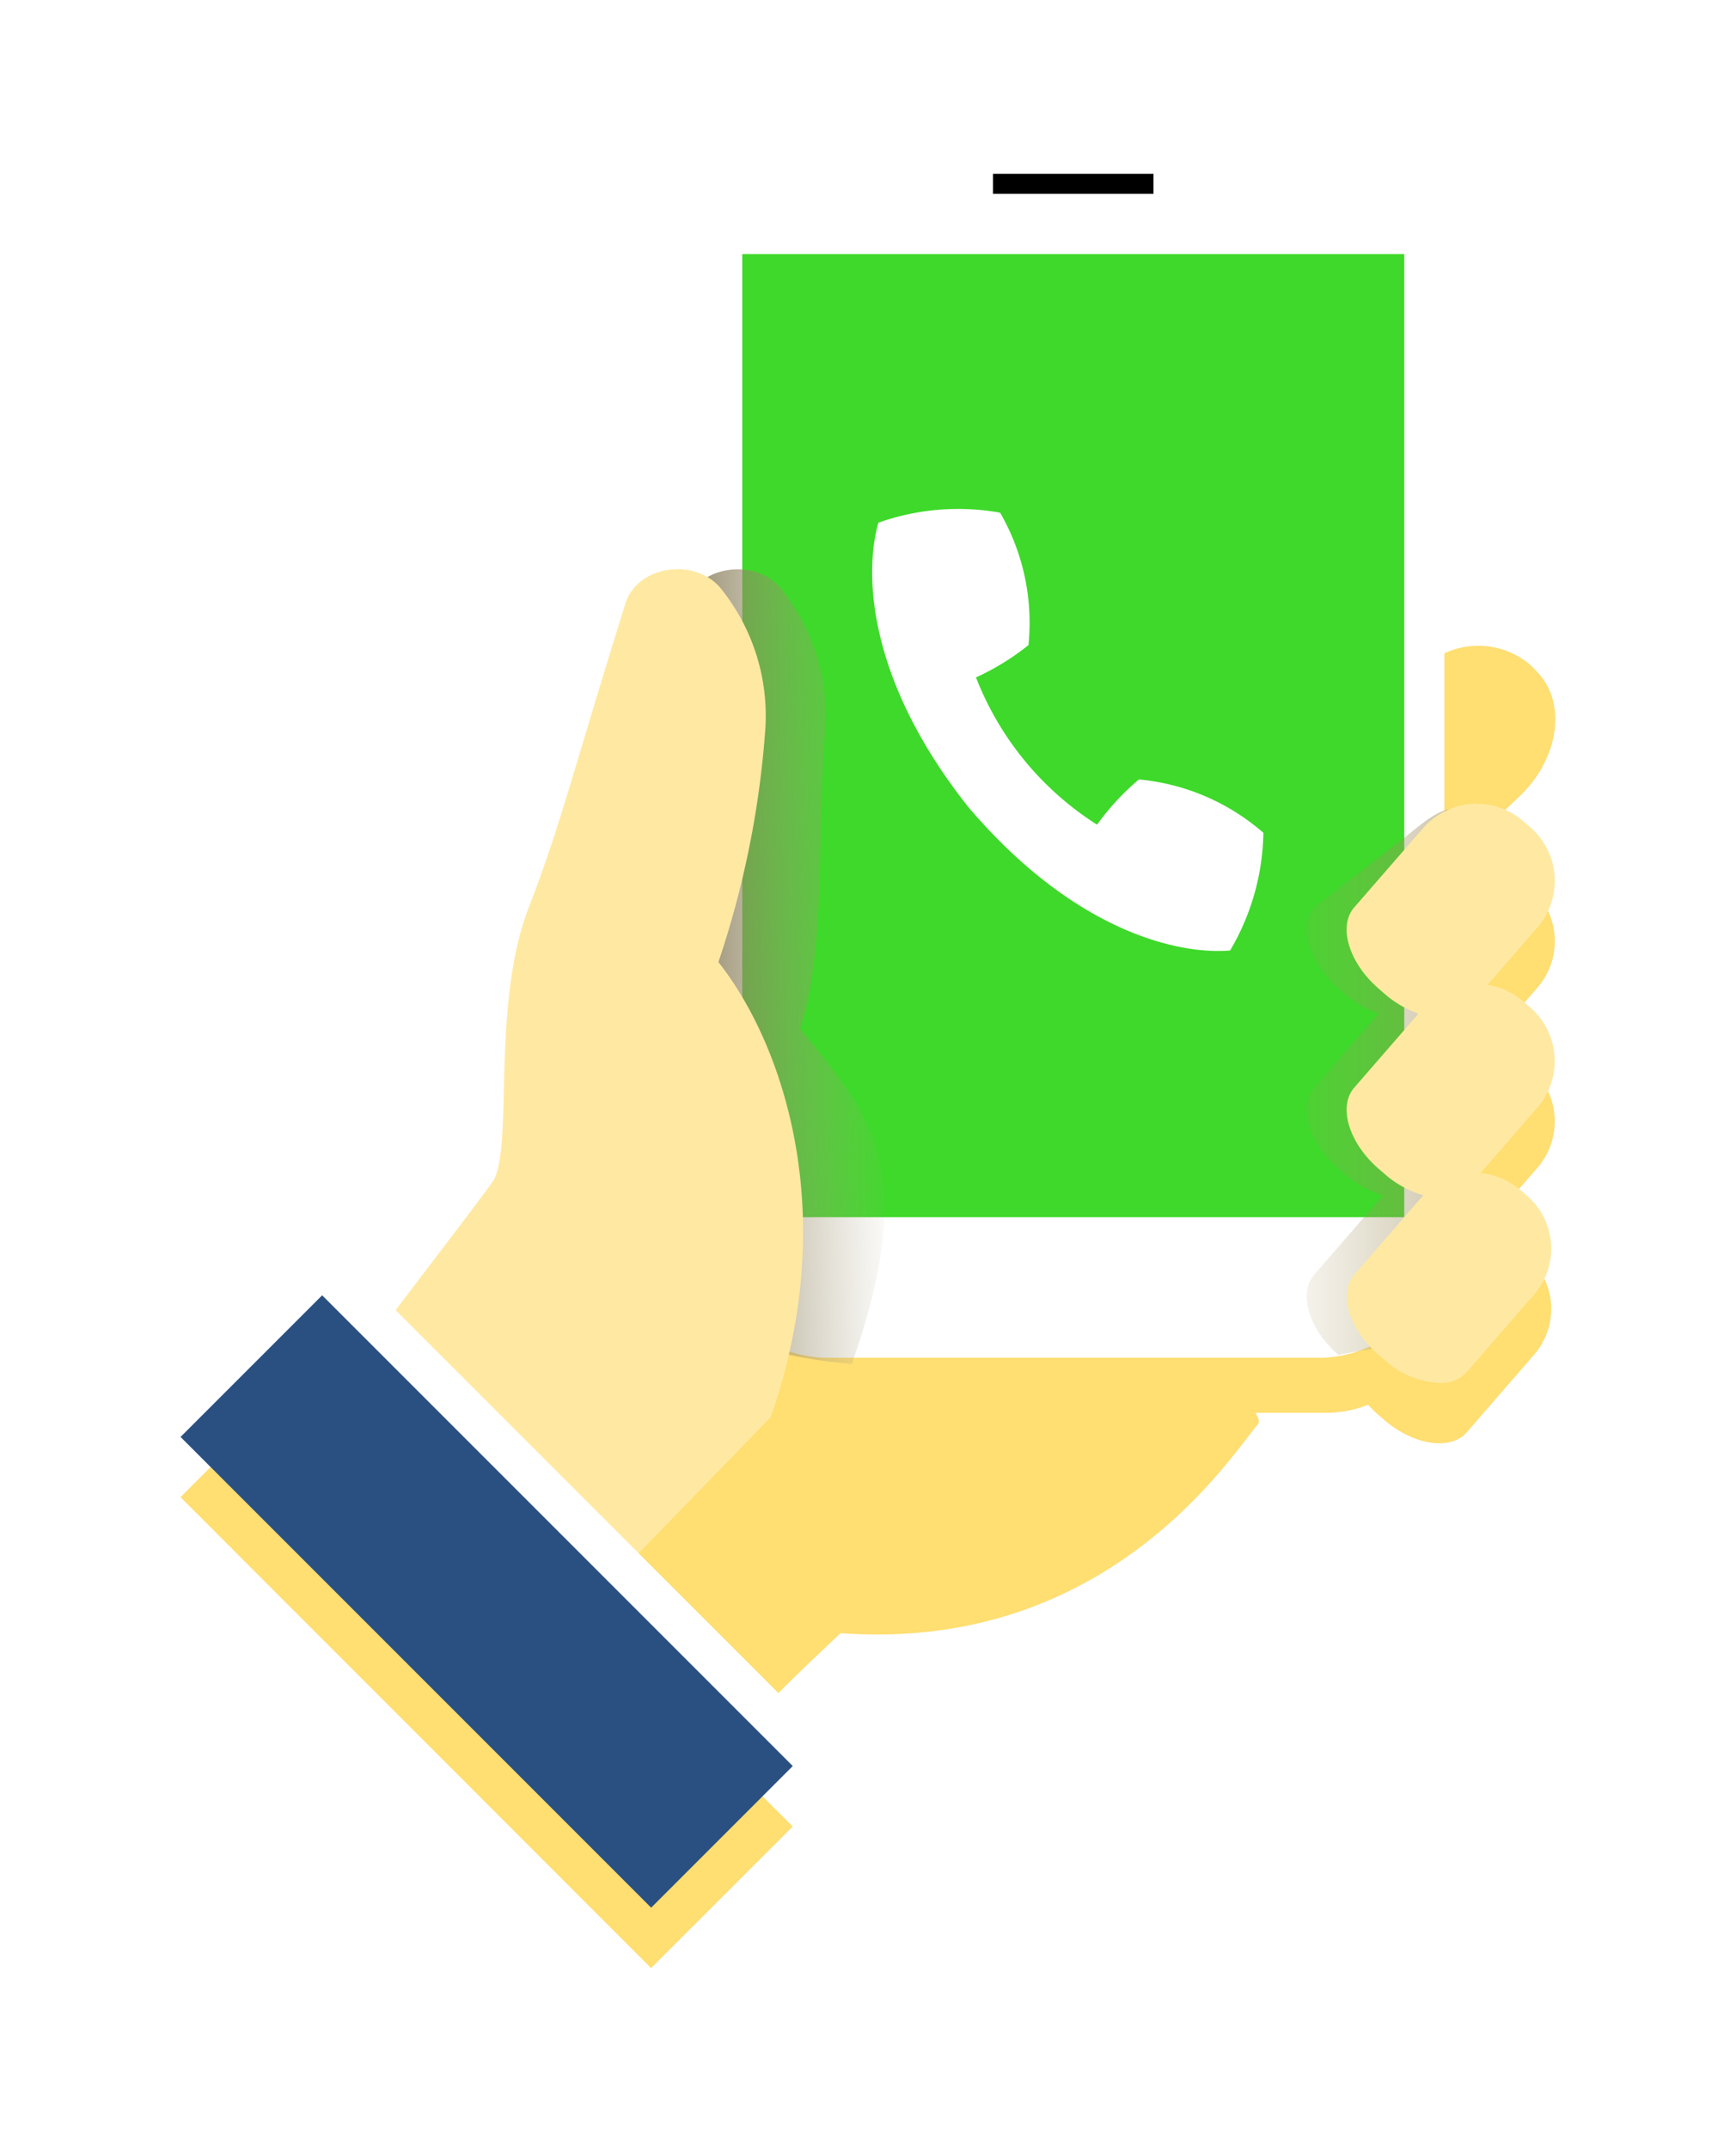 <svg xmlns="http://www.w3.org/2000/svg" xmlns:xlink="http://www.w3.org/1999/xlink" width="86.537" height="107.084" viewBox="0 0 86.537 107.084">
  <defs>
    <filter id="Union_7" x="0" y="0" width="86.537" height="107.084" filterUnits="userSpaceOnUse">
      <feOffset dy="3" input="SourceAlpha"/>
      <feGaussianBlur stdDeviation="3" result="blur"/>
      <feFlood flood-opacity="0.161"/>
      <feComposite operator="in" in2="blur"/>
      <feComposite in="SourceGraphic"/>
    </filter>
    <linearGradient id="linear-gradient" x1="-0.198" y1="1" x2="1.603" y2="1" gradientUnits="objectBoundingBox">
      <stop offset="0" stop-color="#b4a36c" stop-opacity="0"/>
      <stop offset="1" stop-color="#807551"/>
    </linearGradient>
    <linearGradient id="linear-gradient-2" x1="0.924" y1="0.579" x2="0.31" y2="0.607" gradientUnits="objectBoundingBox">
      <stop offset="0" stop-color="#b4aa8a" stop-opacity="0"/>
      <stop offset="1" stop-color="#807551"/>
    </linearGradient>
  </defs>
  <g id="Group_530" data-name="Group 530" transform="translate(-64.684 -88.62)">
    <g transform="matrix(1, 0, 0, 1, 64.68, 88.62)" filter="url(#Union_7)">
      <path id="Union_7-2" data-name="Union 7" d="M0,65.613l7.062-7.057,1.459,1.46,1.461-1.46.742.743c2.277-3,4.806-6.292,4.922-6.541.918-1.971-.14-8.709,1.708-13.513,1.652-4.293,2.151-6.619,4.825-15.169A2.848,2.848,0,0,1,26.4,22.845c0-6.79,0-13.03,0-17.266A5.573,5.573,0,0,1,31.979.005L57.1,0a5.576,5.576,0,0,1,5.584,5.573c0,4.419,0,11.02,0,18.152a4,4,0,0,1,4.685.484l.284.3c1.463,1.541,1.059,4.316-.895,6.172L62.69,34.525c0,.03,0,.06,0,.09a3.586,3.586,0,0,1,4.27.33l.29.251a3.542,3.542,0,0,1,.436,4.977l-2.53,2.912a3.622,3.622,0,0,1,1.8.839l.292.251a3.545,3.545,0,0,1,.436,4.978L64.8,52.469a3.562,3.562,0,0,1,2.009.855l.286.246a3.483,3.483,0,0,1,.427,4.892l-3.4,3.919c-.8.925-2.652.648-4.118-.617l-.286-.246a5.488,5.488,0,0,1-.517-.51,5.583,5.583,0,0,1-2.089.4h-3.53c.172.267.22.462.124.574-1.331,1.555-7.48,11.383-20.8,10.408-1.535,1.449-2.894,2.724-4.582,4.519L30,78.586l-1.461,1.459,1.981,1.982-7.062,7.057Z" transform="translate(9 6)" fill="#ffde72"/>
    </g>
    <path id="Path_1220" data-name="Path 1220" d="M123.594,160.662h-25a6.324,6.324,0,0,1-6-6c0-11.676,0-38.324,0-50a6.321,6.321,0,0,1,6-6h25a6.322,6.322,0,0,1,6,6c0,11.675,0,38.322,0,50A6.32,6.32,0,0,1,123.594,160.662Z" transform="translate(7.089 -4.38)" fill="#fff"/>
    <rect id="Rectangle_600" data-name="Rectangle 600" width="33" height="48" transform="translate(101.684 101.282)" fill="#3ed92a"/>
    <path id="Union_8" data-name="Union 8" d="M-4540.942-8293.247l3.4-3.915.042-.048a5.05,5.05,0,0,1-1.921-1.059l-.291-.251c-1.492-1.285-2.047-3.109-1.233-4.051l3.207-3.692a5.155,5.155,0,0,1-1.683-.983l-.291-.253c-1.492-1.285-2.047-3.11-1.235-4.052l4.515-3.483c1.541-1.252,2.446-2.087,3.939-.8l.29.251a3.542,3.542,0,0,1,.437,4.977l-2.531,2.912a3.619,3.619,0,0,1,1.8.839l.29.25a3.546,3.546,0,0,1,.437,4.98l-2.883,3.314a3.565,3.565,0,0,1,2.01.855l.286.245a3.483,3.483,0,0,1,.428,4.893c-3.375,1.692-4.152,3.928-5.617,2.663l-2.192.395C-4541.2-8290.526-4541.742-8292.32-4540.942-8293.247Z" transform="translate(4671.132 8445.398)" fill="url(#linear-gradient)"/>
    <path id="Path_1222" data-name="Path 1222" d="M99.08,134.789c1.345-4.047.826-10.244,1.273-15a10.111,10.111,0,0,0-2.113-6.779c-1.237-1.734-4.259-1.336-4.865.6-2.673,8.549-3.173,10.877-4.825,15.169-1.849,4.8-.79,11.541-1.708,13.512-.183.393,3.425,8.307,14.821,9.216C105.21,141.377,102.29,138.843,99.08,134.789Z" transform="translate(5.487 5.084)" fill="url(#linear-gradient-2)"/>
    <path id="Path_1223" data-name="Path 1223" d="M100.614,154.172c3.546-10.132.6-18.635-2.606-22.689a46.645,46.645,0,0,0,2.345-11.7,10.111,10.111,0,0,0-2.113-6.779c-1.237-1.734-4.259-1.336-4.865.6-2.673,8.549-3.173,10.877-4.825,15.169-1.849,4.8-.79,11.541-1.708,13.512-.183.393-6.391,8.384-8.107,10.809,1.828.922,5.659,2.615,7.164,3.949a35.067,35.067,0,0,1,5.05,5.507l1.417.113" transform="translate(2.487 5.084)" fill="none"/>
    <line id="Line_74" data-name="Line 74" x2="8" transform="translate(114.184 97.782)" fill="none" stroke="#000" stroke-miterlimit="10" stroke-width="1"/>
    <path id="Path_1226" data-name="Path 1226" d="M201.868,126.705a10.968,10.968,0,0,0-6.206-2.66,12.478,12.478,0,0,0-2.085,2.254,15.214,15.214,0,0,1-6.035-7.339,12.475,12.475,0,0,0,2.615-1.61,10.972,10.972,0,0,0-1.412-6.6,11.89,11.89,0,0,0-6.07.5c-.717,2.527-.549,7.831,4.49,14.177,5.253,6.169,10.425,7.359,13.043,7.143A11.887,11.887,0,0,0,201.868,126.705Z" transform="translate(-74.206 3.42)" fill="#fff"/>
    <path id="Path_1227" data-name="Path 1227" d="M98.008,131.483a46.645,46.645,0,0,0,2.345-11.7,10.111,10.111,0,0,0-2.113-6.779c-1.237-1.734-4.259-1.336-4.865.6-2.673,8.549-3.173,10.877-4.825,15.169-1.849,4.8-.79,11.541-1.708,13.512-.183.393-6.391,8.384-8.107,10.809,1.828.922,5.659,2.615,7.164,3.949a35.067,35.067,0,0,1,5.05,5.507l1.417.113,8.248-8.5C104.16,144.039,101.218,135.537,98.008,131.483Z" transform="translate(2.487 5.084)" fill="#ffe9a2"/>
    <path id="Union_9" data-name="Union 9" d="M-4539.444-8289.016l-.286-.244c-1.467-1.267-2.012-3.061-1.212-3.987l3.4-3.915.042-.048a5.05,5.05,0,0,1-1.921-1.059l-.291-.251c-1.492-1.285-2.047-3.109-1.233-4.051l3.207-3.692a5.155,5.155,0,0,1-1.683-.983l-.291-.253c-1.492-1.285-2.047-3.11-1.235-4.052l3.465-3.986a3.545,3.545,0,0,1,4.989-.3l.29.251a3.542,3.542,0,0,1,.437,4.977l-2.531,2.912a3.619,3.619,0,0,1,1.8.839l.29.25a3.546,3.546,0,0,1,.437,4.98l-2.883,3.314a3.565,3.565,0,0,1,2.01.855l.286.245a3.483,3.483,0,0,1,.428,4.893l-3.4,3.92a1.749,1.749,0,0,1-1.368.546A4.424,4.424,0,0,1-4539.444-8289.016Z" transform="translate(4673.132 8445.399)" fill="#ffe9a2"/>
    <rect id="Rectangle_601" data-name="Rectangle 601" width="9.984" height="28.316" transform="matrix(0.707, -0.707, 0.707, 0.707, 76.603, 160.232)" fill="#fff"/>
    <rect id="Rectangle_602" data-name="Rectangle 602" width="9.984" height="33.182" transform="matrix(0.707, -0.707, 0.707, 0.707, 73.684, 160.232)" fill="#2a5082"/>
  </g>
</svg>
